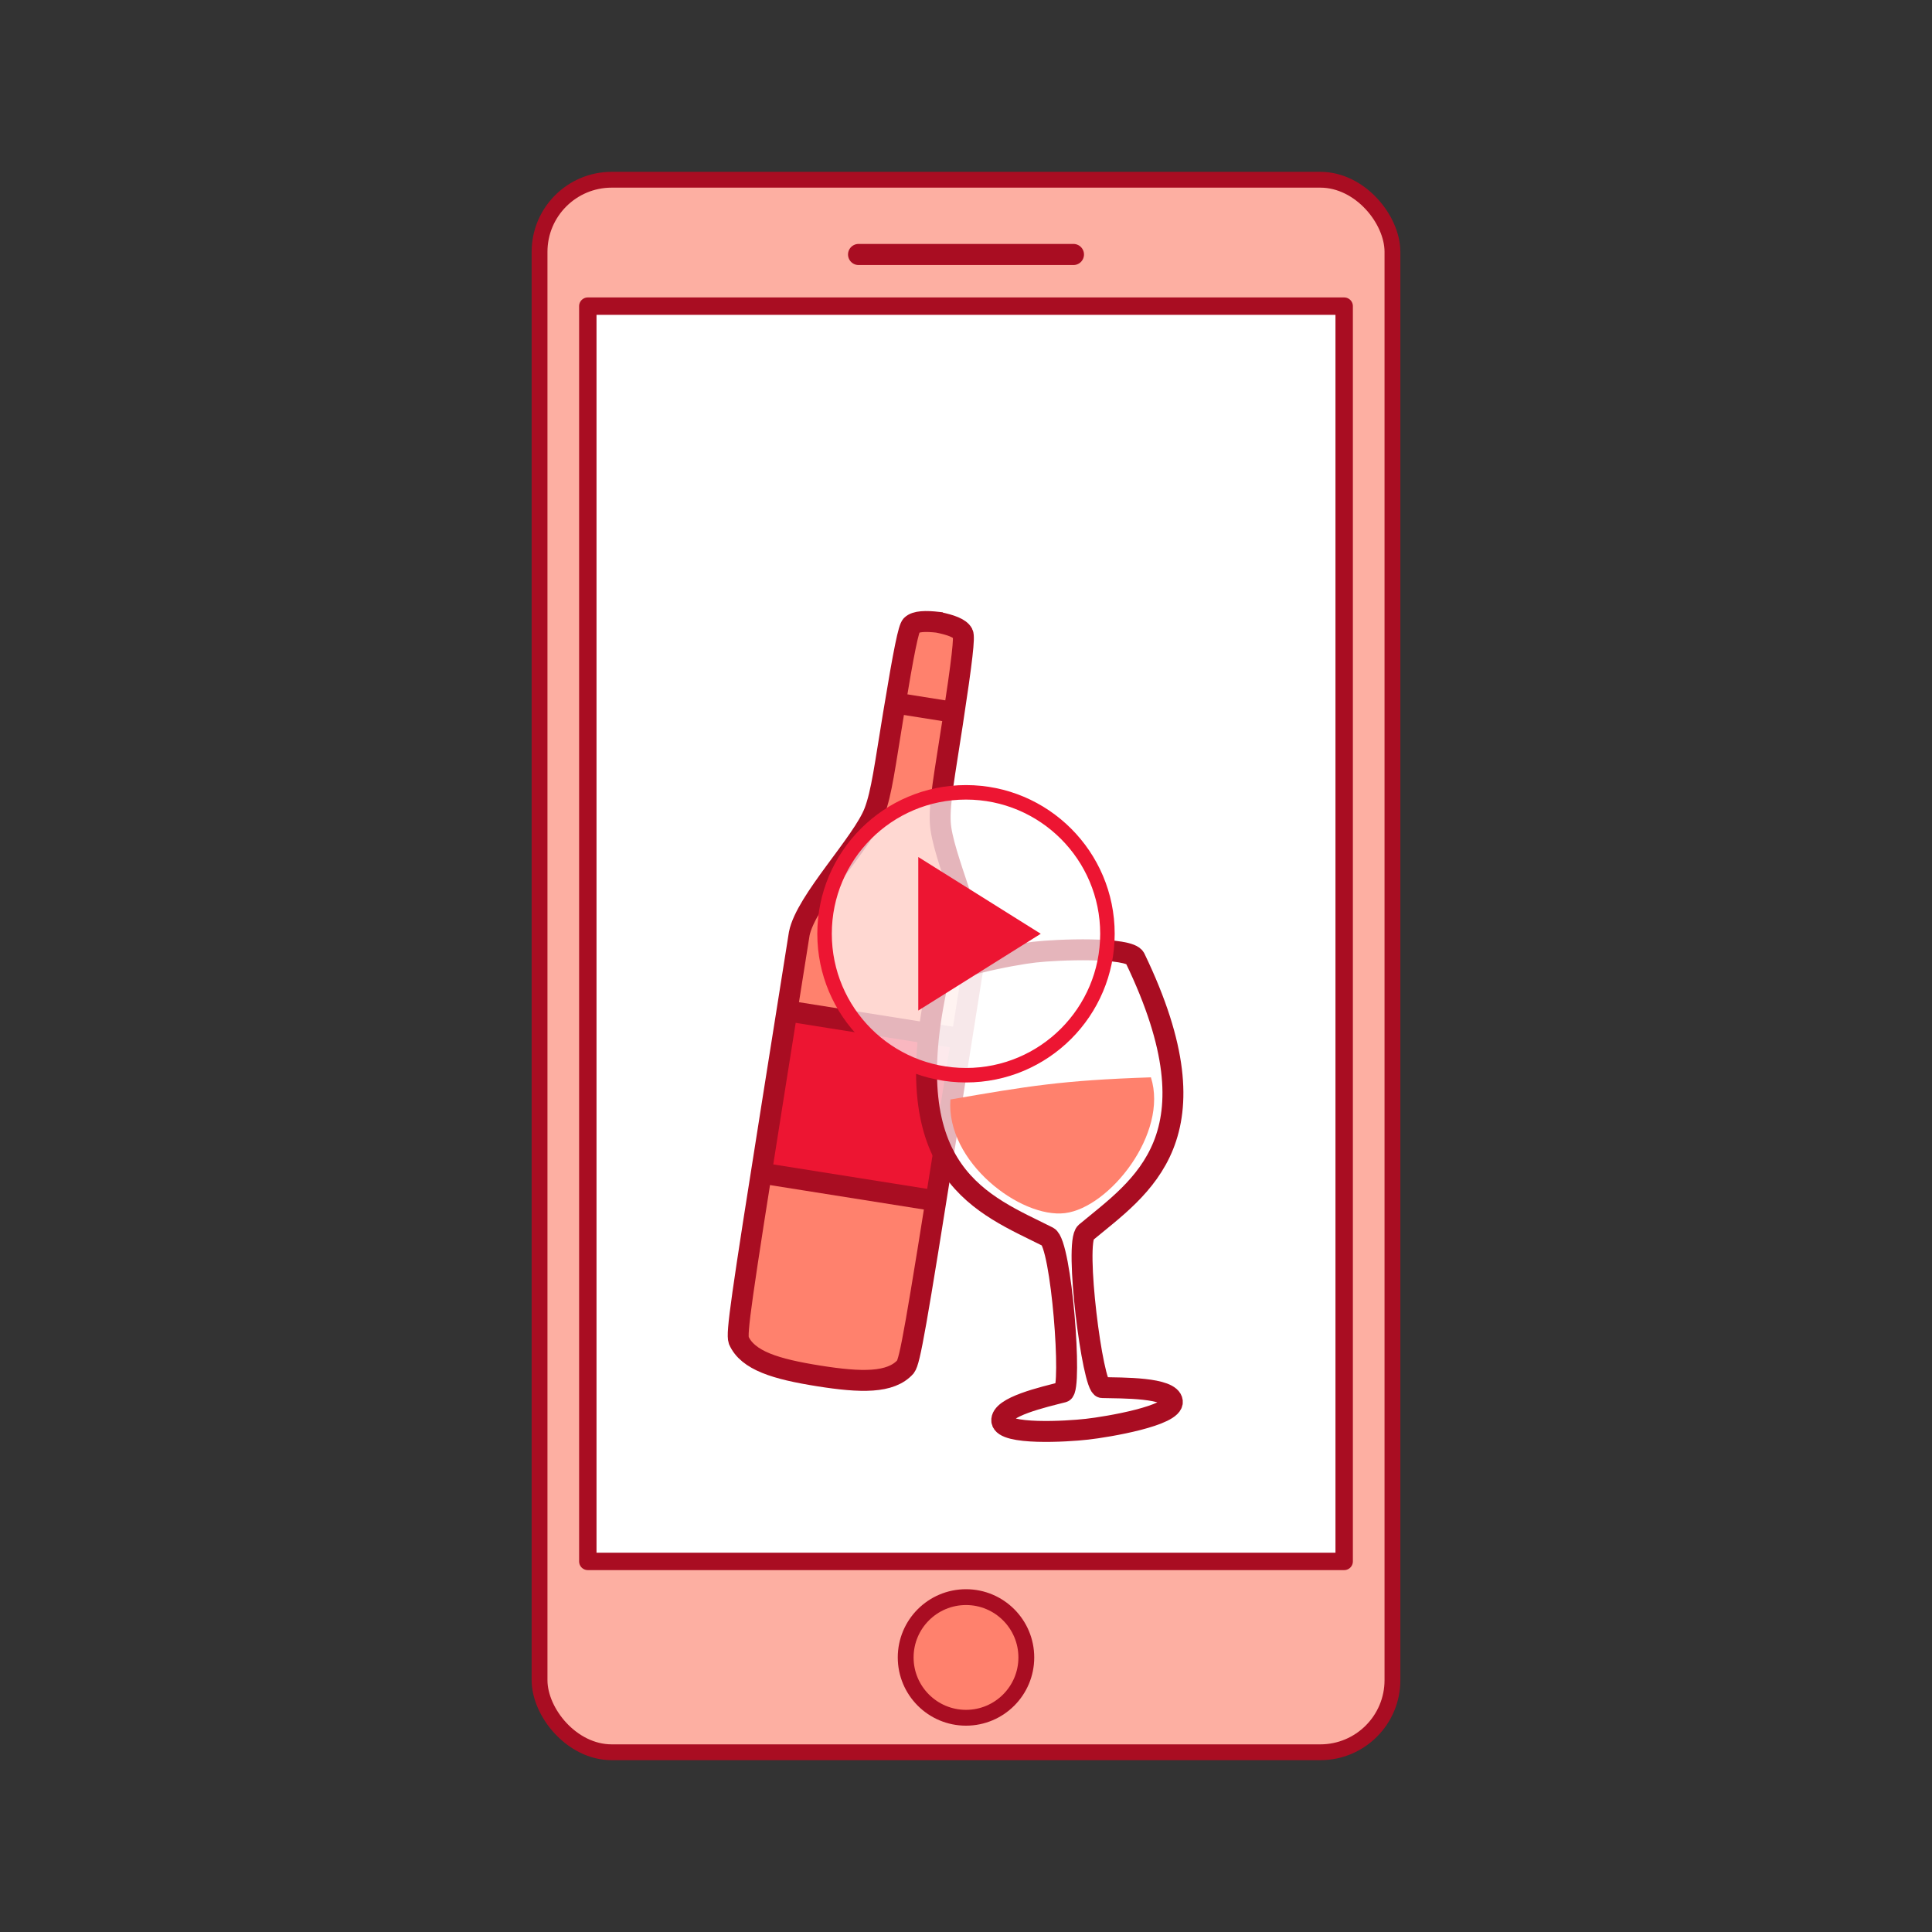 <?xml version="1.0" encoding="UTF-8" standalone="no"?>
<svg
   xmlns:dc="http://purl.org/dc/elements/1.1/"
   xmlns:cc="http://creativecommons.org/ns#"
   xmlns:rdf="http://www.w3.org/1999/02/22-rdf-syntax-ns#"
   xmlns:svg="http://www.w3.org/2000/svg"
   xmlns="http://www.w3.org/2000/svg"
   version="1.1"
   id="svg2"
   viewBox="0 0 100 100"
   height="100"
   width="100">
  <rect x="0" y="0" width="100" height="100" fill="#333333" stroke="none"/>
  <defs
     id="defs4" />
  <g
     transform="translate(0,-952.362)"
     id="layer1">
    <rect
       rx="3.734"
       ry="3.734"
       y="961.665"
       x="27.927"
       height="81.394"
       width="44.146"
       id="rect4557"
       style="fill:#fdafa2;fill-opacity:1;stroke:#a90d22;stroke-width:0.819;stroke-linecap:butt;stroke-linejoin:round;stroke-miterlimit:4;stroke-dasharray:none;stroke-dashoffset:0;stroke-opacity:1" />
    <rect
       y="968.208"
       x="30.425"
       height="64.972"
       width="39.149"
       id="rect4559"
       style="fill:#ffffff;fill-opacity:1;stroke:#a90d22;stroke-width:0.901;stroke-linecap:butt;stroke-linejoin:round;stroke-miterlimit:4;stroke-dasharray:none;stroke-dashoffset:0;stroke-opacity:1" />
    <path
       id="path4561"
       d="m 44.44,965.534 11.121,0"
       style="fill:none;fill-rule:evenodd;stroke:#a90d22;stroke-width:1.093px;stroke-linecap:round;stroke-linejoin:miter;stroke-opacity:1" />
    <circle
       r="3.122"
       cy="1038.151"
       cx="50"
       id="path4565"
       style="fill:#ff816d;fill-opacity:1;stroke:#a90d22;stroke-width:0.819;stroke-linecap:round;stroke-linejoin:round;stroke-miterlimit:4;stroke-dasharray:none;stroke-dashoffset:0;stroke-opacity:1" />
    <g
       transform="matrix(1.294,0.273,-0.273,1.294,247.04,-310.154)"
       id="g4571">
      <path
         id="path4409"
         d="m 55.251,988.905 c -0.486,0.046 -0.872,0.133 -1.001,0.332 -0.087,0.134 -0.087,0.979 0.027,3.538 0.092,2.079 0.182,3.108 0.062,3.894 -0.197,1.284 -1.912,3.965 -1.895,5.285 l 0.34,6.745 c 0.394,7.81 0.478,9.057 0.628,9.315 0.509,0.707 1.663,0.801 3.344,0.717 1.681,-0.085 2.819,-0.295 3.255,-1.049 0.124,-0.272 0.082,-1.52 -0.312,-9.331 l -0.34,-6.745 c -0.116,-1.315 -2.092,-3.809 -2.417,-5.067 -0.199,-0.769 -0.213,-1.803 -0.33,-3.88 -0.145,-2.557 -0.23,-3.398 -0.329,-3.523 -0.148,-0.185 -0.541,-0.233 -1.03,-0.23 z"
         style="fill:#ff816d;fill-opacity:1;fill-rule:evenodd;stroke:none;stroke-width:0.412px;stroke-linecap:butt;stroke-linejoin:miter;stroke-opacity:1" />
      <path
         style="fill:#ed1532;fill-opacity:1;stroke:none;stroke-width:1"
         d="m 52.597,1005.008 0.186,3.69 c 0.077,1.528 0.108,1.681 0.164,2.748 l 6.887,-0.367 c -0.052,-1.067 -0.06,-1.202 -0.137,-2.729 l -0.186,-3.69 z"
         id="path4348" />
      <path
         style="fill:none;fill-rule:evenodd;stroke:#a90d22;stroke-width:0.819;stroke-linecap:butt;stroke-linejoin:miter;stroke-miterlimit:4;stroke-dasharray:none;stroke-opacity:1"
         d="m 54.286,992.342 2.272,-0.115"
         id="path4383" />
      <path
         style="fill:none;fill-rule:evenodd;stroke:#a90d22;stroke-width:0.819;stroke-linecap:butt;stroke-linejoin:miter;stroke-miterlimit:4;stroke-dasharray:none;stroke-opacity:1"
         d="m 52.922,1011.428 6.913,-0.349"
         id="path4381" />
      <path
         style="fill:none;fill-rule:evenodd;stroke:#a90d22;stroke-width:0.819;stroke-linecap:butt;stroke-linejoin:miter;stroke-miterlimit:4;stroke-dasharray:none;stroke-opacity:1"
         d="m 52.597,1005.008 6.915,-0.349"
         id="path4379" />
      <path
         style="fill:none;fill-rule:evenodd;stroke:#a90d22;stroke-width:0.819;stroke-linecap:butt;stroke-linejoin:miter;stroke-miterlimit:4;stroke-dasharray:none;stroke-opacity:1"
         d="m 55.251,988.905 c -0.486,0.046 -0.872,0.133 -1.001,0.332 -0.087,0.134 -0.087,0.979 0.027,3.538 0.092,2.079 0.182,3.108 0.062,3.894 -0.197,1.284 -1.912,3.965 -1.895,5.285 l 0.34,6.745 c 0.394,7.81 0.478,9.057 0.628,9.315 0.509,0.707 1.663,0.801 3.344,0.717 1.681,-0.085 2.819,-0.295 3.255,-1.049 0.124,-0.272 0.082,-1.52 -0.312,-9.331 l -0.34,-6.745 c -0.116,-1.315 -2.092,-3.809 -2.417,-5.067 -0.199,-0.769 -0.213,-1.803 -0.33,-3.88 -0.145,-2.557 -0.23,-3.398 -0.329,-3.523 -0.148,-0.185 -0.541,-0.233 -1.03,-0.23 z"
         id="path4350" />
    </g>
    <g
       transform="matrix(1.296,-0.263,0.263,1.296,-265.013,-278.715)"
       id="g4567">
      <path
         id="path4140"
         d="m 43.528,996.765 c -0.875,-0.079 -3.72,-0.111 -3.922,0.341 -3.187,7.111 0.021,8.951 2.222,10.685 0.465,0.366 -0.251,6.051 -0.627,6.071 -0.76,0.04 -2.53,0.072 -2.579,0.631 -0.048,0.56 2.399,0.911 3.202,0.98 0.803,0.073 3.443,0.159 3.492,-0.401 0.048,-0.559 -1.842,-0.907 -2.584,-1.078 -0.367,-0.084 0.057,-5.794 0.578,-6.075 2.466,-1.33 5.942,-2.592 4.024,-10.144 -0.122,-0.479 -2.93,-0.937 -3.805,-1.01 z"
         style="fill:#ffffff;fill-opacity:0.692;fill-rule:evenodd;stroke:#a90d22;stroke-width:0.819;stroke-miterlimit:4;stroke-dasharray:none;stroke-opacity:1" />
      <path
         style="fill:#ff816d;fill-opacity:1;fill-rule:evenodd;stroke:none;stroke-width:0.433;stroke-miterlimit:4;stroke-dasharray:none;stroke-opacity:1"
         d="m 39.154,1001.762 c -0.664,2.359 1.765,5.115 3.511,5.251 1.746,0.136 4.597,-2.256 4.352,-4.54 -3.439,-0.579 -4.78,-0.62 -7.863,-0.711 z"
         id="path4452" />
    </g>
    <g
       transform="translate(38.155,6.451)"
       id="g4583">
      <circle
         style="fill:#ffffff;fill-opacity:0.692;stroke:#ed1532;stroke-width:0.75;stroke-linecap:round;stroke-linejoin:round;stroke-miterlimit:4;stroke-dasharray:none;stroke-dashoffset:0;stroke-opacity:1"
         id="path4579"
         cx="11.845"
         cy="994.243"
         r="7.321" />
      <path
         style="fill:#ed1532;fill-opacity:1;fill-rule:evenodd;stroke:none;stroke-width:1px;stroke-linecap:butt;stroke-linejoin:miter;stroke-opacity:1"
         d="m 9.375,990.27 0,7.946 6.339,-3.973 z"
         id="path4581" />
    </g>
  </g>
</svg>
